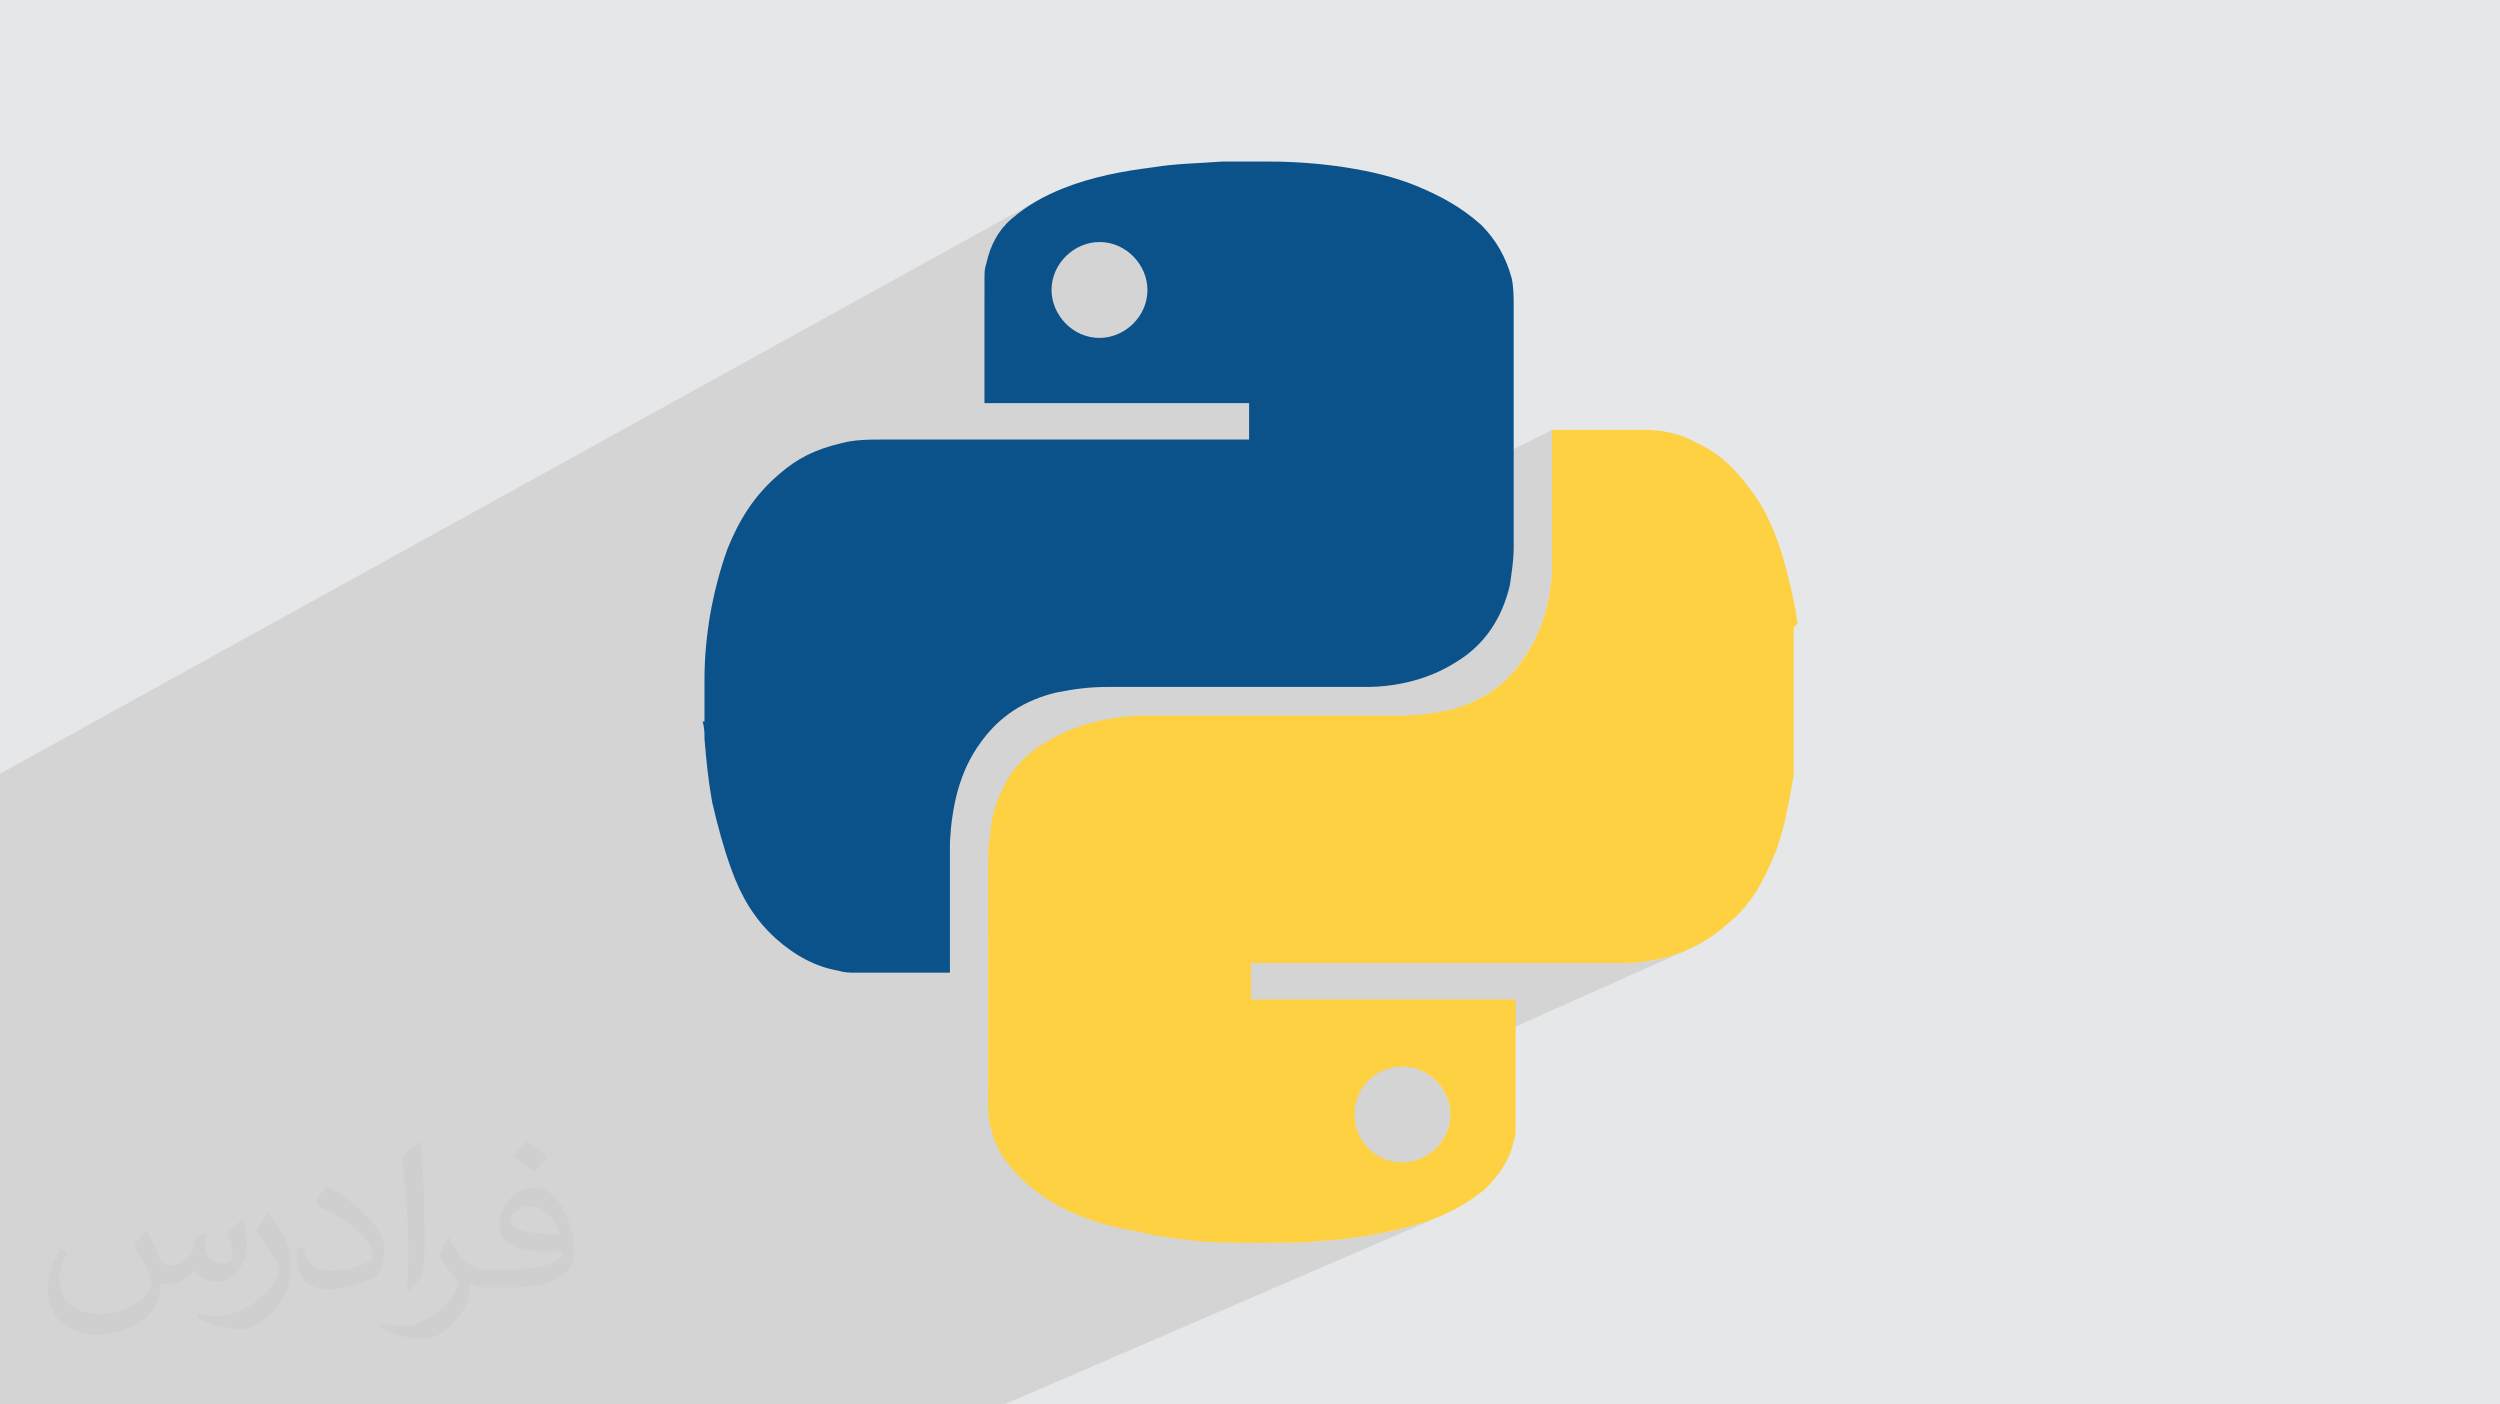 <?xml version="1.0" encoding="UTF-8"?>
<!DOCTYPE svg PUBLIC "-//W3C//DTD SVG 1.1//EN" "http://www.w3.org/Graphics/SVG/1.1/DTD/svg11.dtd">
<!-- Creator: CorelDRAW -->
<svg xmlns="http://www.w3.org/2000/svg" xml:space="preserve" width="94.192mm" height="52.917mm" version="1.1" style="shape-rendering:geometricPrecision; text-rendering:geometricPrecision; image-rendering:optimizeQuality; fill-rule:evenodd; clip-rule:evenodd"
viewBox="0 0 9419.16 5291.66"
 xmlns:xlink="http://www.w3.org/1999/xlink"
 xmlns:xodm="http://www.corel.com/coreldraw/odm/2003">
 <defs>
  <style type="text/css">
   <![CDATA[
    .fil0 {fill:#E6E7E8}
    .fil3 {fill:#0C528A;fill-rule:nonzero}
    .fil4 {fill:#FED142;fill-rule:nonzero}
    .fil2 {fill:#373435;fill-opacity:0.031}
    .fil1 {fill:#373435;fill-opacity:0.102}
   ]]>
  </style>
 </defs>
 <g id="Layer_x0020_1">
  <polygon class="fil0" points="-0,0 9419.16,0 9419.16,5291.66 -0,5291.66 "/>
  <path class="fil1" d="M4142.52 911.95l-17.51 0.92 -17.22 2.69 -16.82 4.39 -16.3 6 -15.67 7.52 -349.89 190.85 0 -6.14 0 -13.68 0 -13.64 0 -13.61 0 -13.56 0 -2.4 0 -1.89 0 -1.55 0 -1.38 0 -1.38 0 -1.54 0 -1.89 0 -2.39 0.01 -7.82 0.1 -7.31 0.27 -6.97 0.52 -6.8 0.86 -6.8 1.29 -6.97 1.79 -7.31 2.38 -7.82 2.88 -12.11 3.22 -11.92 3.59 -11.74 3.95 -11.53 4.34 -11.32 4.73 -11.1 5.14 -10.86 5.54 -10.62 5.97 -10.37 6.4 -10.1 6.85 -9.83 7.3 -9.54 7.77 -9.25 8.24 -8.95 8.73 -8.63 9.23 -8.3 10.92 -9.31 11.09 -8.98 11.26 -8.67 11.43 -8.36 11.6 -8.06 11.77 -7.77 11.93 -7.5 12.11 -7.24 12.27 -6.98 -3914.59 2162.68 0 13.64 0 102.81 0 48.42 0 12.98 0 54.52 0 21.37 0 185.38 0 13.86 0 47.61 0 73.61 0 12.97 0 8.23 0 20.73 0 195.17 0 216.83 0 13.4 0 12.54 0 114.55 0 0.07 0 0.1 0 3.19 0 2.29 0 1.17 0 60.22 0 234.37 0 174.97 0 12.29 0 18.14 0 13.59 0 48.36 0 19.25 0 80.56 0 3.2 0 169.38 0 42.97 0 22.19 0 64.81 0 38.59 0 64.86 0 28.43 0 35.26 0 33.94 0 35.73 37.43 0 126.41 0 13.15 0 373.9 0 14.08 0 0.07 0 570.11 0 13.13 0 49.12 0 145.67 0 431.15 0 585.33 0 29.94 0 1.78 0 12.94 0 36.75 0 33.82 0 48.78 0 292.28 0 171.52 0 51.18 0 63.36 0 102.02 0 33.91 0 110.68 0 206.7 0 216.64 0 11.03 0 106.46 -45.95 -2.68 45.95 2.68 -45.95 1082.44 -467.14 578.98 513.09 -578.98 -513.09 461.28 -199.07 -16.19 6.94 -16.49 6.6 -16.8 6.26 -17.12 5.93 -17.45 5.58 -11.53 3.34 -11.57 3.26 -11.61 3.18 -11.65 3.09 -11.68 3.01 -11.7 2.92 -11.73 2.83 -11.76 2.76 -11.78 2.66 -11.79 2.59 -11.82 2.49 -11.82 2.42 -11.84 2.33 -11.84 2.24 -11.85 2.16 -11.86 2.08 -11.85 1.99 -11.85 1.9 -11.85 1.82 -11.83 1.74 -11.83 1.65 -11.81 1.57 -11.8 1.48 -11.78 1.4 -11.76 1.31 -11.74 1.23 -11.71 1.15 -11.67 1.06 -11.65 0.97 -11.62 0.89 -11.57 0.81 -11.54 0.72 -13.55 1.27 -13.57 1.11 -13.62 0.96 -13.67 0.83 -13.77 0.7 -13.86 0.58 -14 0.48 -14.14 0.38 -0.14 0 -77.31 -68.51 509.55 -223.2 931.9 901.2 -931.9 -901.2 56.64 -24.81 15.66 -7.52 14.92 -8.96 14.04 -10.31 13.06 -11.59 11.96 -12.77 10.74 -13.87 9.41 -14.89 7.96 -15.82 6.4 -16.66 4.71 -17.43 2.91 -18.11 1 -18.7 -0.92 -17.5 -2.69 -17.22 -4.39 -16.81 -6 -16.3 -7.52 -15.66 -8.95 -14.91 -10.32 -14.04 -11.58 -13.06 -12.77 -11.96 -13.87 -10.75 -14.88 -9.41 -15.82 -7.96 -8.22 -3.15 1020.96 -456.16 -19.13 8.46 -19.43 7.76 -19.68 7.05 -19.89 6.3 -20.06 5.53 -20.18 4.76 -20.27 3.95 -20.31 3.13 -13.55 2.38 -13.55 1.79 -13.54 1.28 -13.55 0.86 -13.54 0.52 -13.54 0.27 -13.54 0.1 -13.53 0.01 -42.69 0 -42.73 0 -42.77 0 -42.81 0 -42.83 0 -42.87 0 -42.89 0 -42.91 0 -42.94 0 -42.95 0 -42.97 0 -42.98 0 -43 0 -43 0 -43.01 0 -43 0 -43.01 0 -43.01 0 -43 0 -42.99 0 -42.99 0 -42.97 0 -42.95 0 -42.93 0 -42.91 0 -42.89 0 -42.86 0 -42.84 0 -42.8 0 -42.76 0 -42.73 0 -42.69 0 -2.39 0 -1.89 0 -1.55 0 -1.39 0 -1.39 0 -1.56 0 -1.9 0 -2.42 0 -681.8 316.95 -62.85 -55.69 12.43 -212.75 1823.27 -861.94 2162.93 2476.81 -2162.93 -2476.81 953.62 -450.81 -0.03 -0.02 -953.61 450.81 -4.75 -5.45 972.75 -460.05 2553.11 2942.33 -2553.11 -2942.33 -972.75 460.05 -179.01 -204.98 10.69 -7.41 16.14 -12.32 15.6 -13.12 15.02 -13.9 14.43 -14.71 13.82 -15.52 13.18 -16.35 12.53 -17.19 7.32 -10.22 7.07 -10.35 6.82 -10.47 6.57 -10.58 6.32 -10.69 6.07 -10.8 5.83 -10.9 5.58 -11 5.34 -11.1 5.1 -11.19 4.86 -11.27 4.61 -11.36 4.38 -11.44 4.14 -11.51 3.91 -11.59 3.67 -11.65 3.44 -11.71 3.21 -11.78 2.98 -11.83 2.75 -11.88 2.52 -11.93 2.3 -11.97 2.07 -12.02 1.84 -12.05 1.63 -12.08 1.4 -12.1 1.19 -12.14 0.96 -12.15 0.75 -12.16 0.53 -12.18 0.32 -12.19 0.11 -12.19 0 -14.94 0 -15.02 0 -15.1 0 -15.16 0 -15.23 0 -15.29 0 -15.34 0 -15.38 0 -15.43 0 -15.47 0 -15.5 0 -15.52 0 -15.55 0 -15.56 0 -15.58 0 -15.58 0 -15.57 0 -15.58 0 -15.56 0 -15.55 0 -15.52 0 -15.5 0 -15.47 0 -15.43 0 -15.38 0 -15.34 0 -15.29 0 -15.23 0 -15.16 0 -15.1 0 -15.02 0 -14.94 0 -2.39 0 -1.89 0 -1.55 0 -1.39 0 -1.38 0 -1.56 0 -1.89 0 -2.41 -755.28 379.8 -386.08 -442.1 0 -4.93 0 -8.58 0 -8.48 0 -8.36 0 -8.2 -31.16 0 -2.5 0 -351.22 -402.18 0.86 -5.34 1 -18.69 -0.92 -17.51 -2.69 -17.23 -4.39 -16.82 -6 -16.3 -7.52 -15.67 -8.95 -14.92 -10.32 -14.04 -11.58 -13.07 -12.77 -11.96 -13.87 -10.74 -14.88 -9.41 -15.82 -7.96 -16.66 -6.39 -17.42 -4.71 -18.11 -2.91 -9.59 -0.51 -9.1 -0.49zm1661.73 1902.88l-1823.25 861.93 0.44 -7.55 1818.06 -859.83 -1818.06 859.83 16.33 -279.53 1563.74 -750.99 18.14 -9.3 17.67 -10.05 17.18 -10.79 5.99 -4.15 179.01 204.98 4.75 5.45zm-712.04 -815.38l-1043.89 524.93 31.82 -544.65 625.99 -323.67 0 -8.21 0 -8.35 0 -8.49 0 -8.59 0 -8.67 0 -8.74 0 -8.78 0 -8.81 0 -8.8 0 -8.78 0 -8.74 0 -3.75 386.08 442.1zm-419.74 -480.65l-28.66 0 -31.15 0 -31.16 0 -31.16 0 -31.15 0 -31.16 0 -31.16 0 -31.15 0 -31.16 0 -31.15 0 -31.16 0 -31.15 0 -31.16 0 -31.15 0 -31.16 0 -31.15 0 -31.16 0 -31.16 0 -7.09 0 12.27 -210.13 106.66 -57.01 14.92 -8.95 14.04 -10.32 13.06 -11.58 11.96 -12.77 10.74 -13.87 9.41 -14.88 7.96 -15.82 6.4 -16.66 4.71 -17.42 2.05 -12.77 351.22 402.18zm-634.55 -166.61l-39.59 166.61 22.37 0 31.15 0 31.16 0 24.06 0 12.27 -210.13 -81.42 43.52zm-175.9 740.32l-141.82 596.86 -705.57 354.8 -365.05 -323.5 4.56 -2.36 0.01 -1.27 1207.87 -624.53zm-141.82 596.86l141.82 -596.86 218.12 -112.78 -31.82 544.65 -328.12 164.99zm278.13 -1170.57l39.59 -166.61 -311.7 166.61 14.05 0 31.16 0 31.16 0 31.16 0 31.16 0 31.16 0 31.16 0 31.15 0 31.16 0 8.79 0zm-1358.66 1272l0 0.01 -2639.67 1359.96 2639.67 -1359.97zm8.2 -69.24l1.43 4.89 1.79 8.14 1.29 8.13 0.86 8.13 0.52 8.13 0.27 8.12 0.1 8.13 0.01 8.12 -14.47 7.46 0 -0.01 14.47 -7.45 1.36 16.1 1.37 15.79 1.39 15.52 1.42 15.27 1.47 15.06 1.52 14.87 1.58 14.73 1.65 14.61 1.74 14.52 1.83 14.48 1.94 14.45 2.06 14.46 2.18 14.5 2.31 14.58 2.47 14.68 2.62 14.82 4.06 17.44 4.07 17.13 4.1 16.83 4.12 16.56 4.18 16.3 4.22 16.07 4.29 15.85 4.36 15.67 4.45 15.49 4.55 15.35 1.35 4.43 287.83 -144.74 -365.05 -323.5 -1.71 0.89zm2215.13 1960.61l-14.17 0.3 -14.5 0.22 -14.71 0.16 -14.95 0.11 -15.2 0.06 -15.47 0.04 -15.78 0.01 -16.09 0 -17.68 0 -17.84 -0.03 -17.96 -0.07 -18.07 -0.13 -18.15 -0.21 -18.22 -0.32 -4.97 -0.12 156.45 -68.53 77.31 68.51zm-831.58 -736.94l-67.95 31.59 5.1 -87.28 -152.24 -134.91 164.67 -77.84 -12.43 212.75 -5.1 87.28 -240.02 111.58 0 -24.47 0 -27.77 0 -27.76 0 -27.76 0 -27.75 0 -27.74 0 -27.74 0 -27.72 0 -27.71 0 -27.7 0 -15.74 92.88 -43.91 152.24 134.91 62.85 55.69zm-307.97 -272.91l87.48 77.53 -87.48 41.37 0 7.29 92.86 -43.9 -5.38 -4.76 170.51 -80.64 16.33 -279.53 -274.32 131.74 0 16.9 0 27.49 0 27.52 0 27.54 0 27.57 0 23.88zm92.86 82.29l-5.38 -4.76 -87.48 -77.53 0 3.71 0 27.61 0 27.64 0 27.65 0 27.66 0 4.63 87.48 -41.37 170.51 -80.64 -0.44 7.55 -164.69 77.85zm2955.94 -1405.28l2573.59 2942.33 -2573.59 -2942.33z"/>
  <path class="fil2" d="M550.85 4636.82c17.98,27.25 29.64,53.44 41.02,82.55 8.46,16.94 12.95,48.16 52.65,48.16 11.63,0 28.32,-3.43 43.13,-11.63 16.66,-8.74 29.36,-21.97 35.99,-42.06l15.87 -53.44 38.63 -19.05 2.64 2.64c-5.28,20.12 -6.6,39.42 -6.6,54.51 0,44.7 38.63,61.65 69.32,61.65 17.98,0 34.14,-8.74 34.14,-25.15 0,-21.16 -8.99,-57.15 -20.65,-89.43 17.98,-17.98 35.99,-35.99 56.62,-50.55l3.17 1.6c8.99,38.1 14.02,75.67 14.02,100.81 0,24.61 -10.85,51.87 -19.84,69.6 -18.52,34.92 -51.33,62.71 -91.01,62.71 -30.15,0 -63.75,-15.09 -86.79,-43.13l-1.32 0c-21.69,27 -55.3,51.33 -109.02,51.33l-16.66 0c-2.64,35.46 -10.31,60.58 -21.97,83.08 -32,62.43 -127,106.63 -216.43,106.63 -124.36,0 -186.79,-71.7 -186.79,-167.21 0,-59 19.3,-113.77 48.95,-152.65l24.33 10.06c-18.52,35.46 -30.96,68.78 -30.96,101.6 0,89.43 72.77,132.03 156.64,132.03 77.8,0 174.09,-49.48 191.57,-106.88 -6.6,-62.71 -30.15,-92.07 -66.14,-149.22 10.85,-19.05 24.87,-38.1 42.34,-58.47l3.17 0 0 0 0 0 -0.02 -0.09zm1434.31 -336.55c26.19,16.41 51.87,35.71 76.99,57.94 -14.02,19.84 -31.5,37.85 -53.19,53.72 -25.15,-20.37 -50.27,-37.85 -75.95,-56.36 17.45,-19.58 34.67,-38.35 52.12,-55.3l0 0 0 0 0 0 0 0 0 0 0.03 0zm13.49 244.48c-42.34,0 -76.99,27.79 -76.99,48.41 0,44.2 84.66,57.94 186,57.4 -12.7,-51.87 -57.15,-105.84 -109.02,-105.84l0.01 0.03zm-95 236.55c55.04,0 103.2,-1.6 139.95,-10.85 41.02,-10.31 75.67,-30.96 75.67,-45.24 0,-3.71 0,-8.2 -1.32,-11.91 -23.01,2.11 -49.48,2.11 -72.49,2.11 -74.6,0 -131.75,-16.94 -154.25,-58.75 -5.56,-11.63 -9.52,-24.61 -9.52,-39.42 0,-40.49 17.45,-79.91 48.16,-107.16 25.65,-22.48 53.97,-36.5 82.8,-36.5 52.12,0 93.65,41.81 122.76,107.7 15.87,35.99 26.72,77.52 26.72,129.92 0,34.92 -9.52,64.29 -31.22,85.98 -40.49,39.17 -115.09,53.97 -229.39,53.97l-51.87 0 0 0 -13.49 0c-28.32,0 -48.69,-5.03 -64.82,-17.45l-2.64 0c0.79,6.6 1.32,12.95 1.32,19.05 0,25.65 -8.46,58.47 -25.65,84.66 -50.8,75.41 -105.84,108.2 -153.47,108.2 -48.16,0 -107.16,-18.52 -160.35,-42.6l9.52 -18.52c17.2,7.14 41.02,11.91 73.81,11.91 85.98,0 198.96,-82.55 212.98,-163.25 -3.17,-6.6 -8.99,-15.34 -17.2,-24.61 -25.15,-29.9 -41.02,-54.76 -55.83,-80.95 12.7,-25.15 24.33,-45.24 35.18,-63.5l4.5 -0.53c36.78,74.88 70.1,117.73 144.45,117.73l11.63 0 0 0 53.97 0 0 0 0 0 0 0 0 0 0 0 0.09 0.01zm-372.54 79.12c6.35,-34.39 6.88,-73.02 6.88,-109.02l0 -53.44c0,-99.75 -12.7,-244.73 -23.01,-339.19 17.98,-19.3 43.13,-42.06 62.97,-57.4l5.82 1.6c13.49,118.8 16.66,256.39 16.66,383.64 0,33.35 -1.32,65.89 -4.5,89.69 -1.85,30.15 -19.3,52.91 -56.62,87.83l-8.2 -3.71zm-383.38 -157.43c1.85,46.84 24.87,83.62 105.31,83.62 50.01,0 92.33,-12.95 139.17,-35.18 8.46,-3.71 12.95,-8.74 12.95,-12.95 0,-29.36 -22.48,-68.25 -60.32,-103.71 -36.78,-33.35 -85.47,-62.71 -130.96,-82.3 -15.62,-6.6 -20.65,-13.49 -20.65,-20.12 0,-13.49 17.98,-41.81 32.82,-62.18l5.03 -0.53c52.12,27.25 110.34,67.74 153.47,112.7 39.17,41.53 63.5,83.62 63.5,129.39 0,33.86 -10.31,65.61 -27,95.25 -57.15,28.83 -118.01,50.8 -178.33,50.8 -73.28,0 -123.29,-34.39 -123.29,-115.09 0,-8.74 0,-22.22 3.17,-39.7l25.15 0 0 0 0 0 0 0 0 0 0 0 -0.02 0zm-132.57 -133.1l45.52 73.56c16.66,27.25 32.28,56.9 32.28,103.71l0 59.79c0,48.41 -30.96,100.28 -80.95,151.61 -39.17,34.67 -73.81,49.48 -105.84,49.48 -47.62,0 -102.13,-14.81 -165.1,-41.81l7.14 -18.52c19.84,5.28 42.85,9.78 71.17,9.78 90.5,-0.53 183.08,-66.67 225.42,-147.37 5.03,-9.27 6.88,-17.98 6.88,-24.08 0,-9.27 -5.03,-19.58 -8.99,-28.83 -23.01,-43.38 -48.69,-83.08 -76.99,-119.86 14.81,-23.29 29.64,-45.77 45.77,-68l3.71 0.53 0 0 0 0 0 0 0 0 0 0 -0.02 0.01z"/>
  <g id="_1497038427952">
   <path class="fil3" d="M2654.28 2710.87c0,-43.34 0,-86.71 0,-137.26 0,-7.22 0,-7.22 0,-14.47 0,-79.46 7.22,-158.92 21.67,-245.63 14.42,-79.47 36.13,-166.17 65.04,-245.64 43.33,-108.35 101.17,-202.3 195.1,-281.76 65.04,-57.76 137.26,-93.89 231.18,-115.55 50.56,-14.5 108.38,-14.5 158.93,-14.5 455.16,0 917.56,0 1372.71,0 7.22,0 7.22,0 7.22,0 0,-43.33 0,-93.95 0,-137.26 -332.36,0 -664.63,0 -997.02,0 0,-7.21 0,-7.21 0,-14.42 0,-144.47 0,-296.23 0,-440.69 0,-7.22 0,-7.22 0,-14.42 0,-21.67 0,-36.13 7.22,-57.8 14.42,-65.04 43.33,-122.77 93.88,-166.17 57.8,-50.55 122.8,-86.64 195.06,-115.55 108.38,-43.33 223.97,-65.04 339.56,-79.46 86.68,-14.43 166.15,-14.43 260.06,-21.71 0,0 7.22,0 7.22,0 50.58,0 101.17,0 151.68,0 7.22,0 7.22,0 14.49,0 93.88,0 195.06,7.21 288.98,21.71 93.96,14.46 187.88,36.13 274.52,72.26 86.71,36.13 166.18,79.46 238.44,144.47 57.79,57.8 93.88,122.77 115.59,202.31 7.22,36.13 7.22,72.26 7.22,108.37 0,303.43 0,599.66 0,903.07 0,50.58 -7.22,93.92 -14.5,144.48 -28.91,122.76 -93.95,223.96 -202.3,289.01 -101.17,65.04 -223.97,93.92 -339.56,93.92 -325.1,0 -650.26,0 -975.31,0 -65.05,0 -122.84,7.22 -195.06,21.71 -115.59,28.92 -209.52,86.68 -281.77,187.88 -79.46,108.38 -108.34,238.44 -115.55,375.7 0,158.92 0,317.89 0,476.79 0,7.22 0,7.22 0,14.42 -7.21,0 -7.21,0 -14.49,0 -108.35,0 -231.14,0 -339.56,0 -21.71,0 -43.33,0 -65.04,-7.22 -86.68,-14.49 -166.18,-57.79 -238.44,-122.76 -79.46,-72.26 -130.05,-158.93 -166.14,-260.06 -28.91,-79.46 -50.62,-158.93 -72.26,-252.85 -14.42,-79.47 -21.67,-151.69 -28.91,-238.44 0,-21.66 0,-43.33 -7.22,-65.04l0 0 0 0 7.22 0 0.07 -7.22 0.07 -0.14 0 -0.08zm1488.24 -1798.92l0 0c-93.93,0 -180.64,79.47 -180.64,180.64 0,93.88 79.46,180.59 180.64,180.59 93.88,0 180.59,-79.46 180.59,-180.59 0,-93.96 -79.46,-180.64 -180.59,-180.64l0 0 0 0z"/>
   <path class="fil4" d="M6757.86 2364.02c0,187.88 0,368.47 0,556.28 0,14.42 -7.22,28.92 -7.22,43.34 -14.49,79.46 -28.91,158.92 -57.8,238.43 -43.33,108.37 -93.95,209.52 -187.88,281.76 -79.46,72.26 -187.88,122.8 -296.23,137.24 -36.13,7.21 -72.26,7.21 -108.34,7.21 -455.16,0 -917.56,0 -1372.68,0 -7.21,0 -7.21,0 -14.49,0 0,43.34 0,93.89 0,137.24 332.36,0 664.64,0 997,0 0,7.21 0,7.21 0,14.49 0,151.68 0,317.89 0,469.57 0,14.42 0,36.13 -7.22,50.55 -14.42,72.26 -57.76,130.06 -108.35,180.67 -72.26,57.8 -151.68,101.13 -245.64,130.01 -122.79,36.13 -252.85,57.8 -375.69,65.05 -72.26,7.21 -144.48,7.21 -231.19,7.21 -93.88,0 -195.05,0 -288.98,-14.46 -57.8,-7.22 -115.55,-14.49 -166.17,-28.91 -93.93,-14.49 -195.06,-43.38 -281.77,-86.71 -79.46,-43.34 -151.68,-93.89 -216.72,-180.6 -36.13,-50.57 -57.8,-108.37 -65.04,-180.66 0,-21.67 0,-50.55 0,-72.26 0,-296.23 0,-592.46 0,-881.43 0,-50.58 7.21,-101.13 14.46,-151.68 28.91,-122.77 86.68,-223.94 202.3,-289.01 101.13,-65.04 223.97,-93.88 346.78,-101.17 325.1,0 650.22,0 982.53,0 65.05,0 130.02,-7.22 195.06,-21.71 108.38,-28.91 202.3,-86.68 267.32,-180.59 79.46,-108.38 115.59,-238.44 115.59,-368.48 0,-158.93 0,-332.36 0,-491.29 0,-7.21 0,-7.21 0,-14.46 7.22,0 7.22,0 14.46,0 108.38,0 223.97,0 332.36,0 72.26,0 137.26,14.46 202.3,50.58 93.89,43.33 158.93,115.55 223.95,209.52 79.46,122.8 115.55,274.52 144.47,419.03 0,14.42 7.22,36.13 7.22,50.55l0 0 0 0 -7.22 7.21 -7.21 7.25 0.07 0.25 -0.03 -0.02zm-1473.8 2015.63l0 0c93.88,0 180.59,-79.46 180.59,-180.63 0,-93.89 -79.46,-180.59 -180.59,-180.59 -101.18,0 -180.64,79.46 -180.64,180.59 0,101.13 79.46,180.63 180.64,180.63z"/>
  </g>
 </g>
</svg>
